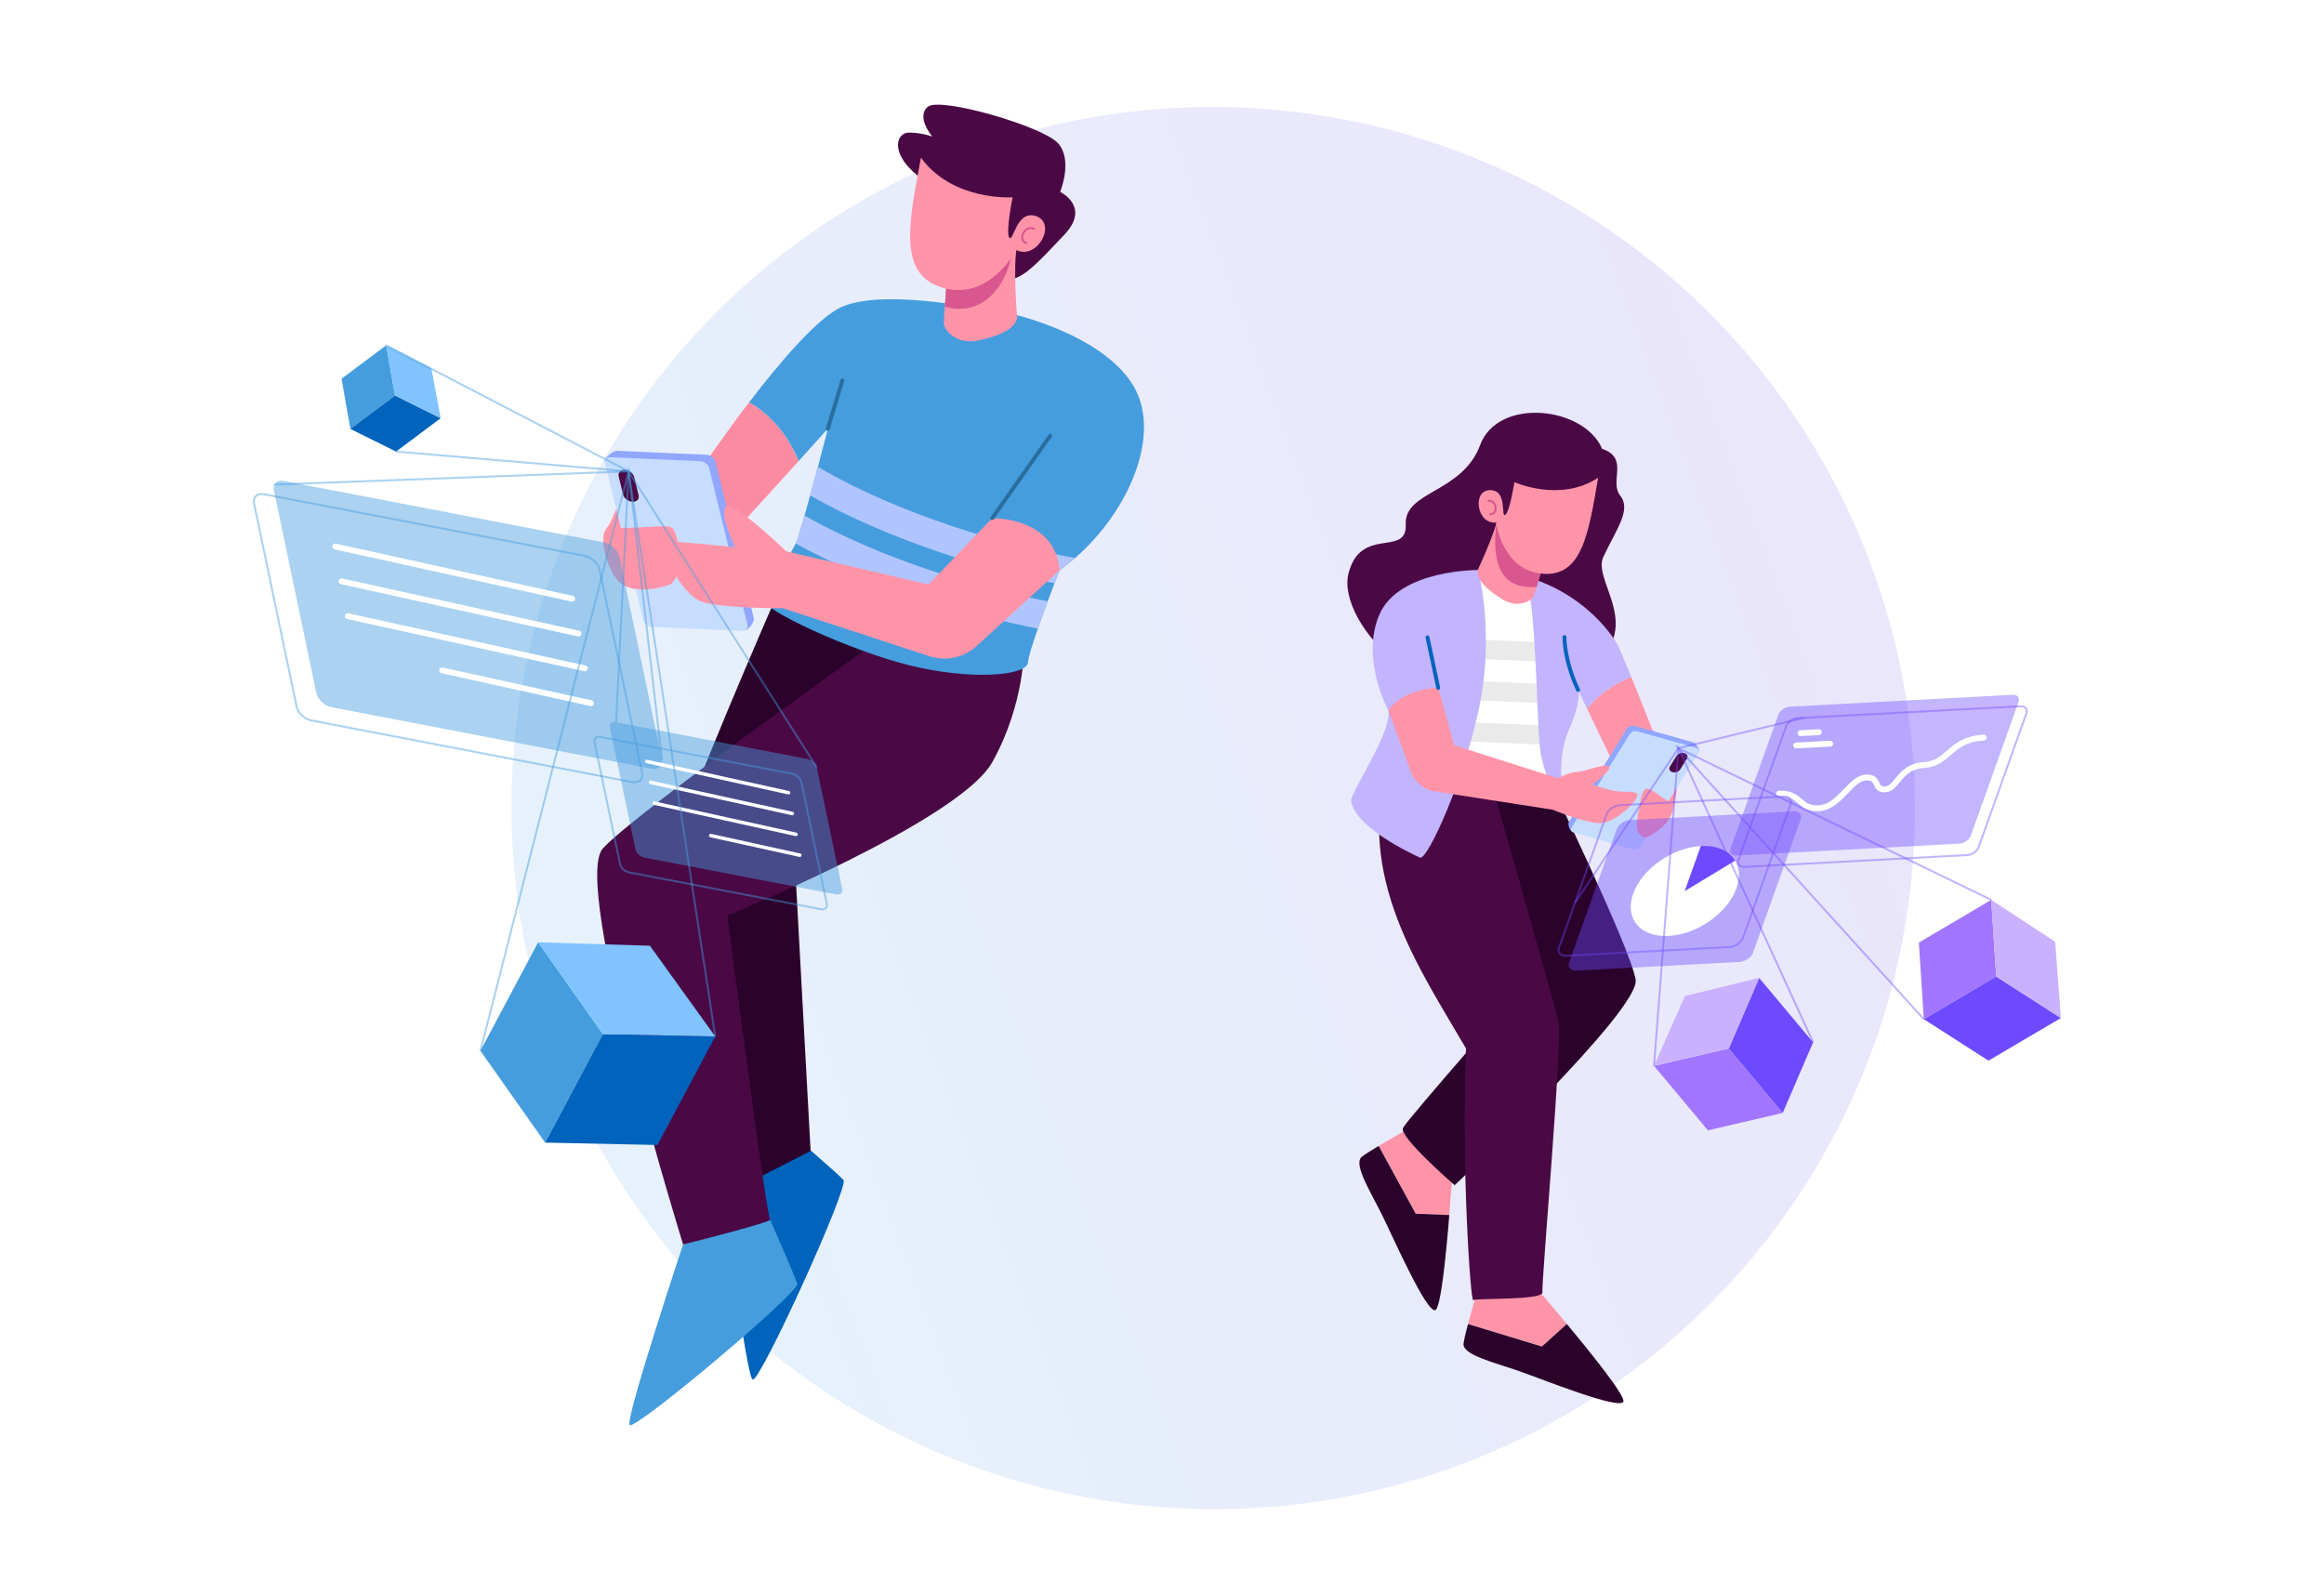 <svg width="644" height="442" viewBox="0 0 644 442" fill="none" xmlns="http://www.w3.org/2000/svg">
<g clip-path="url(#clip0_21245_1378)">
<g opacity="0.78" filter="url(#filter0_f_21245_1378)">
<ellipse cx="336.181" cy="223.957" rx="194.54" ry="194.223" transform="rotate(30 336.181 223.957)" fill="url(#paint0_linear_21245_1378)" fill-opacity="0.34"/>
</g>
<g clip-path="url(#clip1_21245_1378)">
<g filter="url(#filter1_d_21245_1378)">
<path d="M443.96 120.381C438.924 108.589 415.088 106.017 410.159 119.336C405.23 132.655 389.117 132.042 389.548 141.296C389.969 150.558 377.003 141.58 373.659 155.015C370.315 168.45 396.193 198.32 429.065 186.528C461.928 174.735 440.608 158.217 444.285 150.373C447.962 142.53 452.109 137.3 448.982 133.373C445.855 129.447 451.56 122.932 443.958 120.389L443.96 120.381Z" fill="#4A0945"/>
<path d="M410.157 351.119L410.124 351.181L410.141 351.116L410.157 351.119Z" fill="#2B022B"/>
<path d="M434.192 362.93L427.28 369.177L406.801 362.935C408.083 358.039 409.915 351.848 410.118 351.173L410.152 351.11L426.033 353.291C426.033 353.291 429.716 357.548 434.184 362.929L434.192 362.93Z" fill="#FF94A9"/>
<path d="M449.841 384.495C448.631 386.768 427.333 378.228 420.888 375.963C414.442 373.697 405.214 371.532 405.559 368.404C405.669 367.42 406.167 365.338 406.792 362.943L427.271 369.185L434.183 362.938C441.363 371.57 450.584 383.09 449.841 384.495Z" fill="#2B022B"/>
<path d="M401.616 332.741L392.302 332.376L382.038 313.591C386.375 310.987 392.013 307.849 392.637 307.503L392.707 307.487L402.532 320.158C402.532 320.158 402.184 325.774 401.616 332.741Z" fill="#FF94A9"/>
<path d="M397.724 359.097C395.271 359.877 386.023 338.879 383.004 332.749C379.985 326.619 374.904 318.614 377.335 316.628C378.1 315.996 379.916 314.857 382.037 313.591L392.301 332.375L401.615 332.74C400.712 343.936 399.238 358.611 397.724 359.097Z" fill="#2B022B"/>
<path d="M428.006 209.531C428.006 209.531 452.023 259.111 453.254 267.535C454.485 275.951 403.098 324.469 403.098 324.469C403.098 324.469 387.575 311.05 388.775 308.607C389.974 306.164 426.195 264.995 426.195 264.995C426.195 264.995 401.187 221.087 404.355 214.791C407.523 208.495 417.959 202.969 417.959 202.969" fill="#2B022B"/>
<path d="M384.544 207.939C375.699 239.169 393.18 264.152 406.24 286.563C404.899 318.943 407.505 356.86 408.233 356.308C408.961 355.756 427.765 356.384 427.417 354.168C427.069 351.953 433.032 284.816 431.852 279.227C430.665 273.636 412.021 208.665 412.021 208.665L390.278 211.249" fill="#4A0945"/>
<path d="M463.345 221.186C464.978 213.858 466.028 209.727 462.692 213.121C459.355 216.515 458.196 219.776 458.196 219.776" fill="#FF94A9"/>
<path d="M397.064 214.468L399.859 201.212L400.972 195.946L402.264 189.807L403.377 184.541L404.669 178.402L405.781 173.136L407.015 167.302L410.387 154.337L424.008 157.072L430.284 168.949C430.284 168.949 430.364 170.958 430.468 174.148C430.52 175.679 430.569 177.481 430.626 179.47C430.683 181.391 430.735 183.481 430.782 185.664C430.825 187.388 430.858 189.18 430.89 190.979C430.929 193.042 430.947 195.127 430.971 197.171C430.983 198.993 430.983 200.78 430.978 202.481C430.97 205.621 430.907 208.483 430.794 210.787C430.152 223.349 416.298 216.772 397.073 214.461L397.064 214.468Z" fill="white"/>
<path d="M430.971 202.489L399.862 201.205L400.975 195.939L430.964 197.179C430.976 199.001 430.976 200.788 430.971 202.489Z" fill="#EAEAEA"/>
<path d="M430.891 190.989L402.274 189.809L403.387 184.543L430.791 185.675C430.834 187.399 430.867 189.19 430.899 190.99L430.891 190.989Z" fill="#EAEAEA"/>
<path d="M430.624 179.478L404.676 178.403L405.789 173.137L430.466 174.156C430.518 175.687 430.567 177.489 430.624 179.478Z" fill="#EAEAEA"/>
<path d="M462.46 209.872L450.77 215.336L439.788 192.406C443.332 187.872 448.449 185.078 452.019 183.561C456.324 194.135 462.46 209.872 462.46 209.872Z" fill="#FF94A9"/>
<path d="M452.019 183.569C448.449 185.085 443.324 187.878 439.788 192.413L437.294 187.211C437.448 187.57 438.324 190.248 434.699 198.395C430.777 207.221 433.653 219.444 433.366 219.193C433.072 218.932 427.397 212.04 426.6 202.066C425.793 192.1 425.503 161.299 422.605 155.762C438.483 160.187 446.378 171.44 448.086 174.409C448.606 175.311 450.139 178.942 452.02 183.561L452.019 183.569Z" fill="#C3B4FF"/>
<path d="M384.708 192.857C384.708 192.857 376.784 178.306 382.371 166.051C387.966 153.797 409.608 153.976 409.608 153.976C409.608 153.976 414.15 170.958 410.053 191.292C405.956 211.626 395.525 234.612 393.486 233.68C391.446 232.748 375.13 225.231 374.366 217.667C375.809 213.014 385.701 198.632 384.709 192.849L384.708 192.857Z" fill="#C3B4FF"/>
<path d="M434.733 223.792L450.894 197.86C451.264 197.259 452.178 196.952 452.929 197.157L469.218 201.732C469.968 201.945 471.18 203.779 470.81 204.38L453.744 229.13C453.374 229.731 452.46 230.038 451.709 229.833L435.725 226.553C434.975 226.34 434.363 224.385 434.741 223.794L434.733 223.792Z" fill="#90A6FF"/>
<path d="M436.193 226.787L452.482 231.361C453.232 231.574 454.139 231.259 454.518 230.659L470.679 204.726C471.049 204.125 470.749 203.474 469.999 203.261L453.711 198.687C452.961 198.474 452.054 198.789 451.675 199.389L435.514 225.322C435.144 225.923 435.444 226.574 436.193 226.787Z" fill="#C7DDFF"/>
<path d="M463.461 209.992C464.244 210.21 465.194 209.883 465.585 209.26L467.455 206.248C467.845 205.625 467.525 204.937 466.742 204.719C465.959 204.502 465.008 204.828 464.618 205.452L462.748 208.464C462.357 209.087 462.678 209.775 463.461 209.992Z" fill="#4A0945"/>
<path d="M384.708 192.857C389.325 186.549 398.544 186.621 398.544 186.621L402.946 202.534L431.688 211.681C431.688 211.681 435.079 209.92 436.99 209.937C438.902 209.954 444.617 207.488 445.832 208.383C447.054 209.287 441.191 213.444 441.191 213.444C441.191 213.444 443.439 214.277 446.71 215.057C449.982 215.828 454.357 214.804 453.683 216.752C453.01 218.691 447.168 224.484 442.738 224.122C438.309 223.759 430.228 220.396 430.228 220.396L397.591 215.32C394.564 214.854 392.031 212.77 390.978 209.899L384.723 192.868L384.708 192.857Z" fill="#FF94A9"/>
<path d="M398.535 186.621L395.57 172.641" stroke="#0063BC" stroke-width="1.08" stroke-linecap="round" stroke-linejoin="round"/>
<path d="M437.292 187.211C433.39 178.877 433.523 172.545 433.523 172.545" stroke="#0063BC" stroke-width="1.08" stroke-linecap="round" stroke-linejoin="round"/>
<path d="M456.038 228.2C452.006 227.105 454.016 222.089 454.374 219.479C454.733 216.87 455.104 214.533 456.514 214.566C457.923 214.599 461.712 218.21 463.006 218.277C464.301 218.345 464.266 224.394 456.038 228.2Z" fill="#FF94A9"/>
<path d="M428.109 151.031C427.397 153.135 426.751 155.434 426.201 157.339C426.07 157.796 425.943 158.227 425.829 158.626C425.466 159.855 425.174 160.805 424.95 161.266C424.338 162.519 420.63 164.736 416.303 162.084C411.97 159.423 409.186 156.695 409.481 153.993C409.481 153.993 413.151 146.199 414.715 140.919C414.873 140.382 415.011 139.867 415.128 139.392C415.232 138.941 415.307 138.519 415.358 138.145L416.303 139.096L416.891 139.685L428.108 151.039L428.109 151.031Z" fill="#FF94A9"/>
<path d="M428.108 151.03C427.396 153.134 426.75 155.433 426.2 157.339C426.07 157.795 425.943 158.226 425.829 158.626C415.784 159.574 413.227 151.865 414.715 140.91C414.786 140.395 414.858 139.871 414.955 139.351L415.129 139.375L416.891 139.676L428.108 151.03Z" fill="#D9568E"/>
<path d="M442.861 128.385C432.386 135.362 419.652 129.625 419.652 129.625C419.652 129.625 418.345 138.031 417.084 138.704C415.83 139.387 417.861 131.749 412.845 131.839C407.822 131.92 409.253 141.405 414.599 140.827C414.599 140.827 416.244 153.999 427.293 154.991C438.34 155.993 440.152 144.218 442.861 128.385Z" fill="#FF94A9"/>
<path d="M412.984 138.471C415.177 138.721 414.807 134.446 412.447 134.799" stroke="#D9568E" stroke-width="0.54" stroke-linecap="round" stroke-linejoin="round"/>
</g>
<path opacity="0.41" d="M542.964 233.807L481.237 237.097C479.898 237.167 479.147 236.285 479.57 235.115L492.784 198.092C493.198 196.93 494.623 195.923 495.962 195.853L557.69 192.563C559.029 192.493 559.78 193.375 559.356 194.545L546.142 231.568C545.729 232.73 544.303 233.737 542.964 233.807Z" fill="#6D4AFF"/>
<path opacity="0.41" d="M545.136 236.975L483.409 240.265C482.07 240.335 481.319 239.452 481.742 238.283L494.956 201.26C495.37 200.098 496.795 199.091 498.134 199.021L559.862 195.731C561.201 195.661 561.952 196.543 561.528 197.713L548.314 234.736C547.901 235.898 546.475 236.905 545.136 236.975Z" stroke="#6D4AFF" stroke-width="0.54" stroke-miterlimit="10"/>
<path d="M492.948 219.967C499.234 219.629 498.253 224.303 504.01 224.002C509.768 223.692 512.795 215.708 516.983 215.488C521.17 215.267 518.995 218.956 522.407 218.773C525.811 218.589 526.316 212.384 533.209 212.01C540.109 211.646 540.184 204.933 549.703 204.429" stroke="white" stroke-width="1.62" stroke-linecap="round" stroke-linejoin="round"/>
<path d="M498.935 203.186L504.003 202.909" stroke="white" stroke-width="1.62" stroke-linecap="round" stroke-linejoin="round"/>
<path d="M497.715 206.6L507.148 206.1" stroke="white" stroke-width="1.62" stroke-linecap="round" stroke-linejoin="round"/>
<path d="M494.012 308.436L473.282 313.267L458.336 295.406L479.066 290.575L494.012 308.436Z" fill="#A275FF"/>
<path d="M502.423 288.881L494.013 308.436L479.067 290.575L487.477 271.02L502.423 288.881Z" fill="#6D4AFF"/>
<path d="M458.336 295.405L466.899 276.032L487.477 271.018L479.067 290.573L458.336 295.405Z" fill="#CAB1FF"/>
<path d="M533.112 282.46L531.728 261.221L551.795 249.389L553.169 270.635L533.112 282.46Z" fill="#A275FF"/>
<path d="M551.024 293.955L533.112 282.461L553.169 270.636L571.09 282.132L551.024 293.955Z" fill="#6D4AFF"/>
<path d="M551.793 249.389L569.51 261.009L571.087 282.131L553.167 270.635L551.793 249.389Z" fill="#CAB1FF"/>
<path opacity="0.41" d="M482.129 266.584L436.735 269.002C435.191 269.086 434.333 268.062 434.813 266.723L447.972 229.853C448.453 228.513 450.093 227.359 451.637 227.274L497.03 224.857C498.575 224.773 499.433 225.797 498.953 227.136L485.793 264.006C485.313 265.345 483.673 266.5 482.129 266.584Z" fill="#6D4AFF"/>
<path opacity="0.41" d="M479.336 262.457L433.942 264.875C432.398 264.959 431.54 263.935 432.02 262.596L445.179 225.726C445.66 224.387 447.3 223.232 448.844 223.148L494.237 220.73C495.782 220.646 496.64 221.67 496.16 223.009L483 259.879C482.52 261.218 480.88 262.373 479.336 262.457Z" stroke="#6D4AFF" stroke-width="0.54" stroke-miterlimit="10"/>
<path d="M481.19 246.168C478.739 253.045 470.331 258.96 462.433 259.382C454.526 259.803 450.113 254.574 452.566 247.688C455.018 240.811 463.417 234.895 471.324 234.474L466.878 246.928L480.796 238.501C482.024 240.533 482.25 243.197 481.19 246.168Z" fill="white"/>
<path d="M480.797 238.501L466.88 246.927L471.326 234.473C475.82 234.236 479.184 235.824 480.797 238.501Z" fill="#6D4AFF"/>
<path opacity="0.41" d="M436.449 250.181L465.099 207.362L499.922 198.929" stroke="#6D4AFF" stroke-width="0.54" stroke-miterlimit="10"/>
<path opacity="0.41" d="M458.341 295.406L465.102 207.363L502.428 288.88" stroke="#6D4AFF" stroke-width="0.54" stroke-miterlimit="10"/>
<path opacity="0.41" d="M551.796 249.39L465.102 207.363L533.114 282.461" stroke="#6D4AFF" stroke-width="0.54" stroke-miterlimit="10"/>
</g>
<g clip-path="url(#clip2_21245_1378)">
<g filter="url(#filter2_d_21245_1378)">
<path d="M200.488 326.785C200.488 326.785 206.684 377.123 208.562 378.325C210.439 379.528 235.383 324.834 233.727 323.006C232.07 321.178 219.273 310.197 219.273 310.197" fill="#0063BC"/>
<path d="M189.287 340.918C189.287 340.918 173.275 389.048 174.453 390.937C175.63 392.826 221.642 354.131 220.93 351.775C220.218 349.42 213.384 333.998 213.384 333.998" fill="#459DDE"/>
<path d="M213.715 164.543C213.715 164.543 189.961 219.176 187.397 230.033C184.832 240.891 207.151 323.938 207.151 323.938L224.623 314.97L220.218 233.972L247.113 170.763" fill="#2B022B"/>
<path d="M244.255 172.898C244.255 172.898 175.864 221.372 167.066 231.126C158.257 240.879 189.299 340.906 189.299 340.906C189.299 340.906 214.341 334.612 213.396 333.987C212.452 333.361 201.532 249.737 201.532 249.737C201.532 249.737 265.861 223.568 274.978 207.214C284.106 190.86 283.787 175.131 283.787 175.131" fill="#4A0945"/>
<path d="M221.334 123.749C214.181 131.662 204.782 142.029 204.058 142.618C202.88 143.563 171.961 145.845 171.961 145.845L172.93 129.172L194.611 125.516C194.611 125.516 200.267 117.087 207.567 107.518C215.629 112.045 219.678 119.799 221.322 123.761L221.334 123.749Z" fill="#FC8AA0"/>
<path d="M297.931 150.643C296.532 151.857 295.085 153.011 293.6 154.066C293.6 154.066 293.048 155.477 292.214 157.66C291.674 159.071 291.023 160.789 290.336 162.654C289.428 165.083 288.459 167.733 287.6 170.224C286.128 174.432 284.95 178.174 284.876 179.548C284.643 183.327 268.95 184.615 251.957 180.37C234.976 176.125 211.258 164.911 211.504 162.2C211.688 160.053 216.387 153.747 219.148 149.085C219.675 148.189 220.129 147.355 220.473 146.619C220.608 146.336 220.718 146.079 220.817 145.833C221.246 144.729 222.019 142.128 222.939 138.889C223.43 137.159 223.958 135.258 224.497 133.295C225.221 130.645 225.957 127.897 226.645 125.357C228.141 119.713 229.356 115.076 229.43 114.781L229.393 114.818C228.976 115.272 225.553 119.088 221.344 123.75C221.221 123.455 221.086 123.124 220.927 122.781C219.062 118.634 215.038 111.69 207.59 107.506C216.093 96.378 226.841 83.705 233.552 80.92C246.055 75.73 275.196 82.331 275.196 82.331L279.686 82.797C279.686 82.797 305.17 88.305 313.98 102.77C322.041 116.021 313.096 137.442 297.943 150.618L297.931 150.643Z" fill="#459DDE"/>
<path d="M290.336 162.641C289.428 165.07 288.459 167.72 287.6 170.211C268.717 166.579 241.797 158.408 220.473 146.618C220.608 146.336 220.718 146.078 220.816 145.833C221.246 144.729 222.019 142.128 222.939 138.889C244.484 151.133 272.226 159.267 290.336 162.629V162.641Z" fill="#B0C5FF"/>
<path d="M297.93 150.643C296.532 151.857 295.084 153.011 293.599 154.066C293.599 154.066 293.047 155.477 292.213 157.66C272.851 153.82 245.637 145.379 224.484 133.307C225.208 130.657 225.944 127.909 226.632 125.369C249.159 138.705 279.342 147.391 297.93 150.643Z" fill="#B0C5FF"/>
<path d="M167.863 142.73C171.164 138.755 170.747 132.081 175.274 135.05C179.802 138.019 177.36 146.778 177.36 146.778" fill="#FF94A9"/>
<path d="M208.88 167.353L198.291 123.934C198.046 122.928 196.929 122.081 195.788 122.032L171.065 120.94C169.924 120.891 167.396 122.891 167.642 123.885L180.034 166.077C180.279 167.083 181.396 167.929 182.537 167.979L206.242 170.739C207.383 170.788 209.125 168.347 208.88 167.353Z" fill="#90A6FF"/>
<path d="M205.492 170.849L180.768 169.757C179.627 169.708 178.511 168.849 178.265 167.856L167.677 124.437C167.431 123.431 168.155 122.67 169.296 122.719L194.02 123.811C195.161 123.86 196.277 124.719 196.523 125.713L207.111 169.132C207.357 170.138 206.633 170.898 205.492 170.849Z" fill="#C7DDFF"/>
<path d="M175.273 135.049C174.083 134.999 172.918 134.104 172.66 133.061L171.433 128.031C171.175 126.988 171.936 126.178 173.126 126.24C174.316 126.289 175.482 127.184 175.74 128.227L176.967 133.257C177.224 134.3 176.464 135.11 175.273 135.049Z" fill="#4A0945"/>
<path d="M168.513 142.056C175.015 142.927 183.923 141.172 186.095 142.203C188.267 143.233 189.567 156.618 185.371 158.103C181.187 159.588 174.844 160.275 171.69 157.379C168.525 154.484 165.212 144.399 168.513 142.056Z" fill="#FF94A9"/>
<path d="M274.962 139.589L257.343 157.992L217.872 148.79C217.872 148.79 203.013 134.473 201.124 136.485C199.234 138.485 203.725 147.686 203.725 147.686C203.725 147.686 184.854 145.564 183.664 146.275C182.486 146.987 188.498 161.378 195.222 163.022C201.946 164.678 216.927 164.556 216.927 164.556L257.576 177.879C262.092 179.364 267.061 178.297 270.582 175.082L293.612 154.054C293.612 154.054 293.845 140.325 274.975 139.589H274.962Z" fill="#FF94A9"/>
<path d="M274.965 139.589L291.001 116.781" stroke="#296DA0" stroke-width="1.08" stroke-linecap="round" stroke-linejoin="round"/>
<path d="M229.383 114.83L233.432 101.445" stroke="#296DA0" stroke-width="1.08" stroke-linecap="round" stroke-linejoin="round"/>
<path d="M255.86 45.868C246.179 39.022 248.179 32.655 251.983 32.741C255.786 32.827 258.351 33.845 258.351 33.845C258.351 33.845 253.725 28.422 257.112 25.588C260.498 22.754 289.049 31.011 293.221 35.734C297.393 40.458 293.773 49.181 293.773 49.181C293.773 49.181 302.35 53.23 294.951 61.032C287.552 68.835 282.522 74.651 278.117 73.24" fill="#4A0945"/>
<path d="M281.882 84.147C281.097 87.287 276.852 89.177 270.913 90.367C264.975 91.545 261.748 87.533 261.588 85.876C261.515 85.067 261.637 83.239 261.809 80.981C261.993 78.626 262.214 75.792 262.288 73.142L280.422 64.688L281.87 64.014C280.606 69.436 281.87 84.147 281.87 84.147H281.882Z" fill="#FF94A9"/>
<path d="M280.622 64.713C279.481 75.08 272.217 84.085 261.812 80.969C261.997 78.613 262.217 75.779 262.291 73.129L280.426 64.676L280.622 64.713Z" fill="#D9568E"/>
<path d="M255.196 39.697C264.006 51.819 280.607 50.69 280.607 50.69C280.607 50.69 278.582 60.615 279.711 61.891C280.84 63.167 281.723 53.806 287.294 55.978C292.864 58.149 287.343 68.148 281.613 65.29C281.613 65.29 274.325 79.313 261.577 75.853C248.829 72.393 251.675 58.493 255.196 39.697Z" fill="#FF94A9"/>
<path d="M284.398 63.326C281.846 62.7 284.03 58.075 286.521 59.449" stroke="#D9568E" stroke-width="0.54" stroke-linecap="round" stroke-linejoin="round"/>
</g>
<path opacity="0.45" d="M91.814 195.989L180.609 213.043C182.536 213.411 183.799 212.282 183.419 210.503L171.64 154.227C171.272 152.46 169.407 150.718 167.481 150.35L78.698 133.296C76.771 132.928 75.508 134.057 75.888 135.836L87.667 192.112C88.035 193.879 89.9 195.621 91.826 195.989H91.814Z" fill="#459DDE"/>
<path opacity="0.45" d="M86.329 199.683L175.125 216.736C177.051 217.104 178.315 215.975 177.935 214.196L166.156 157.92C165.788 156.153 163.923 154.411 161.996 154.043L73.213 136.989C71.287 136.621 70.023 137.75 70.403 139.529L82.182 195.806C82.55 197.572 84.415 199.314 86.342 199.683H86.329Z" stroke="#459DDE" stroke-width="0.54" stroke-miterlimit="10"/>
<path d="M158.561 165.932L92.906 151.467" stroke="white" stroke-width="1.62" stroke-linecap="round" stroke-linejoin="round"/>
<path d="M160.303 175.586L94.648 161.109" stroke="white" stroke-width="1.62" stroke-linecap="round" stroke-linejoin="round"/>
<path d="M162.046 185.23L96.379 170.766" stroke="white" stroke-width="1.62" stroke-linecap="round" stroke-linejoin="round"/>
<path d="M163.786 194.886L122.523 185.795" stroke="white" stroke-width="1.62" stroke-linecap="round" stroke-linejoin="round"/>
<path opacity="0.45" d="M178.573 237.679L231.712 247.886C232.866 248.107 233.614 247.432 233.393 246.365L226.338 212.687C226.118 211.632 225.001 210.589 223.848 210.369L170.708 200.161C169.554 199.94 168.806 200.615 169.027 201.682L176.082 235.36C176.303 236.415 177.419 237.458 178.573 237.679Z" fill="#459DDE"/>
<path opacity="0.45" d="M174.303 241.765L227.443 251.972C228.596 252.193 229.345 251.518 229.124 250.451L222.069 216.773C221.848 215.718 220.731 214.675 219.578 214.454L166.438 204.247C165.285 204.026 164.537 204.701 164.757 205.768L171.812 239.446C172.033 240.501 173.15 241.544 174.303 241.765Z" stroke="#459DDE" stroke-width="0.54" stroke-miterlimit="10"/>
<path d="M218.51 219.693L179.223 211.031" stroke="white" stroke-width="0.97" stroke-linecap="round" stroke-linejoin="round"/>
<path d="M219.554 225.46L180.254 216.811" stroke="white" stroke-width="0.97" stroke-linecap="round" stroke-linejoin="round"/>
<path d="M220.597 231.238L181.297 222.576" stroke="white" stroke-width="0.97" stroke-linecap="round" stroke-linejoin="round"/>
<path d="M221.64 237.016L196.941 231.568" stroke="white" stroke-width="0.97" stroke-linecap="round" stroke-linejoin="round"/>
<path d="M151.063 316.664L133.125 291.219L149.125 261.148L167.063 286.594L151.063 316.664Z" fill="#459DDE"/>
<path d="M182.191 317.327L151.062 316.664L167.062 286.594L198.202 287.256L182.191 317.327Z" fill="#0063BC"/>
<path d="M149.125 261.148L180.094 262.105L198.204 287.256L167.063 286.594L149.125 261.148Z" fill="#80C3FF"/>
<path d="M97.09 118.868L94.648 104.956L107.016 95.705L109.47 109.618L97.09 118.868Z" fill="#459DDE"/>
<path d="M109.74 125.149L97.09 118.868L109.47 109.617L122.12 115.899L109.74 125.149Z" fill="#0063BC"/>
<path d="M107.016 95.705L119.543 102.085L122.12 115.899L109.47 109.618L107.016 95.705Z" fill="#80C3FF"/>
<path opacity="0.45" d="M76.023 134.303L174.193 130.635L183.432 210.504" stroke="#459DDE" stroke-width="0.54" stroke-miterlimit="10"/>
<path opacity="0.45" d="M170.719 200.162L174.191 130.635L226.337 212.688" stroke="#459DDE" stroke-width="0.54" stroke-miterlimit="10"/>
<path opacity="0.45" d="M133.125 291.22L174.191 130.635L198.203 287.257" stroke="#459DDE" stroke-width="0.54" stroke-miterlimit="10"/>
<path opacity="0.45" d="M107.016 95.705L174.192 130.634L109.739 125.15" stroke="#459DDE" stroke-width="0.54" stroke-miterlimit="10"/>
</g>
</g>
<defs>
<filter id="filter0_f_21245_1378" x="114.188" y="2.121" width="443.988" height="443.67" filterUnits="userSpaceOnUse" color-interpolation-filters="sRGB">
<feFlood flood-opacity="0" result="BackgroundImageFix"/>
<feBlend mode="normal" in="SourceGraphic" in2="BackgroundImageFix" result="shape"/>
<feGaussianBlur stdDeviation="13.75" result="effect1_foregroundBlur_21245_1378"/>
</filter>
<filter id="filter1_d_21245_1378" x="340.367" y="81.393" width="163.512" height="340.484" filterUnits="userSpaceOnUse" color-interpolation-filters="sRGB">
<feFlood flood-opacity="0" result="BackgroundImageFix"/>
<feColorMatrix in="SourceAlpha" type="matrix" values="0 0 0 0 0 0 0 0 0 0 0 0 0 0 0 0 0 0 127 0" result="hardAlpha"/>
<feOffset dy="4"/>
<feGaussianBlur stdDeviation="16.5"/>
<feComposite in2="hardAlpha" operator="out"/>
<feColorMatrix type="matrix" values="0 0 0 0 0 0 0 0 0 0 0 0 0 0 0 0 0 0 0.12 0"/>
<feBlend mode="normal" in2="BackgroundImageFix" result="effect1_dropShadow_21245_1378"/>
<feBlend mode="normal" in="SourceGraphic" in2="effect1_dropShadow_21245_1378" result="shape"/>
</filter>
<filter id="filter2_d_21245_1378" x="143.492" y="7.01" width="195.516" height="409.994" filterUnits="userSpaceOnUse" color-interpolation-filters="sRGB">
<feFlood flood-opacity="0" result="BackgroundImageFix"/>
<feColorMatrix in="SourceAlpha" type="matrix" values="0 0 0 0 0 0 0 0 0 0 0 0 0 0 0 0 0 0 127 0" result="hardAlpha"/>
<feOffset dy="4"/>
<feGaussianBlur stdDeviation="11"/>
<feComposite in2="hardAlpha" operator="out"/>
<feColorMatrix type="matrix" values="0 0 0 0 0 0 0 0 0 0 0 0 0 0 0 0 0 0 0.12 0"/>
<feBlend mode="normal" in2="BackgroundImageFix" result="effect1_dropShadow_21245_1378"/>
<feBlend mode="normal" in="SourceGraphic" in2="effect1_dropShadow_21245_1378" result="shape"/>
</filter>
<linearGradient id="paint0_linear_21245_1378" x1="459.501" y1="74.829" x2="207.137" y2="381.838" gradientUnits="userSpaceOnUse">
<stop stop-color="#6341EB" stop-opacity="0.5"/>
<stop offset="1" stop-color="#459DDE" stop-opacity="0.5"/>
</linearGradient>
<clipPath id="clip0_21245_1378">
<rect width="644" height="442" fill="white"/>
</clipPath>
<clipPath id="clip1_21245_1378">
<rect width="258.117" height="353.7" fill="white" transform="translate(364 59) rotate(7.822)"/>
</clipPath>
<clipPath id="clip2_21245_1378">
<rect width="301" height="394" fill="white" transform="translate(43 11)"/>
</clipPath>
</defs>
</svg>
